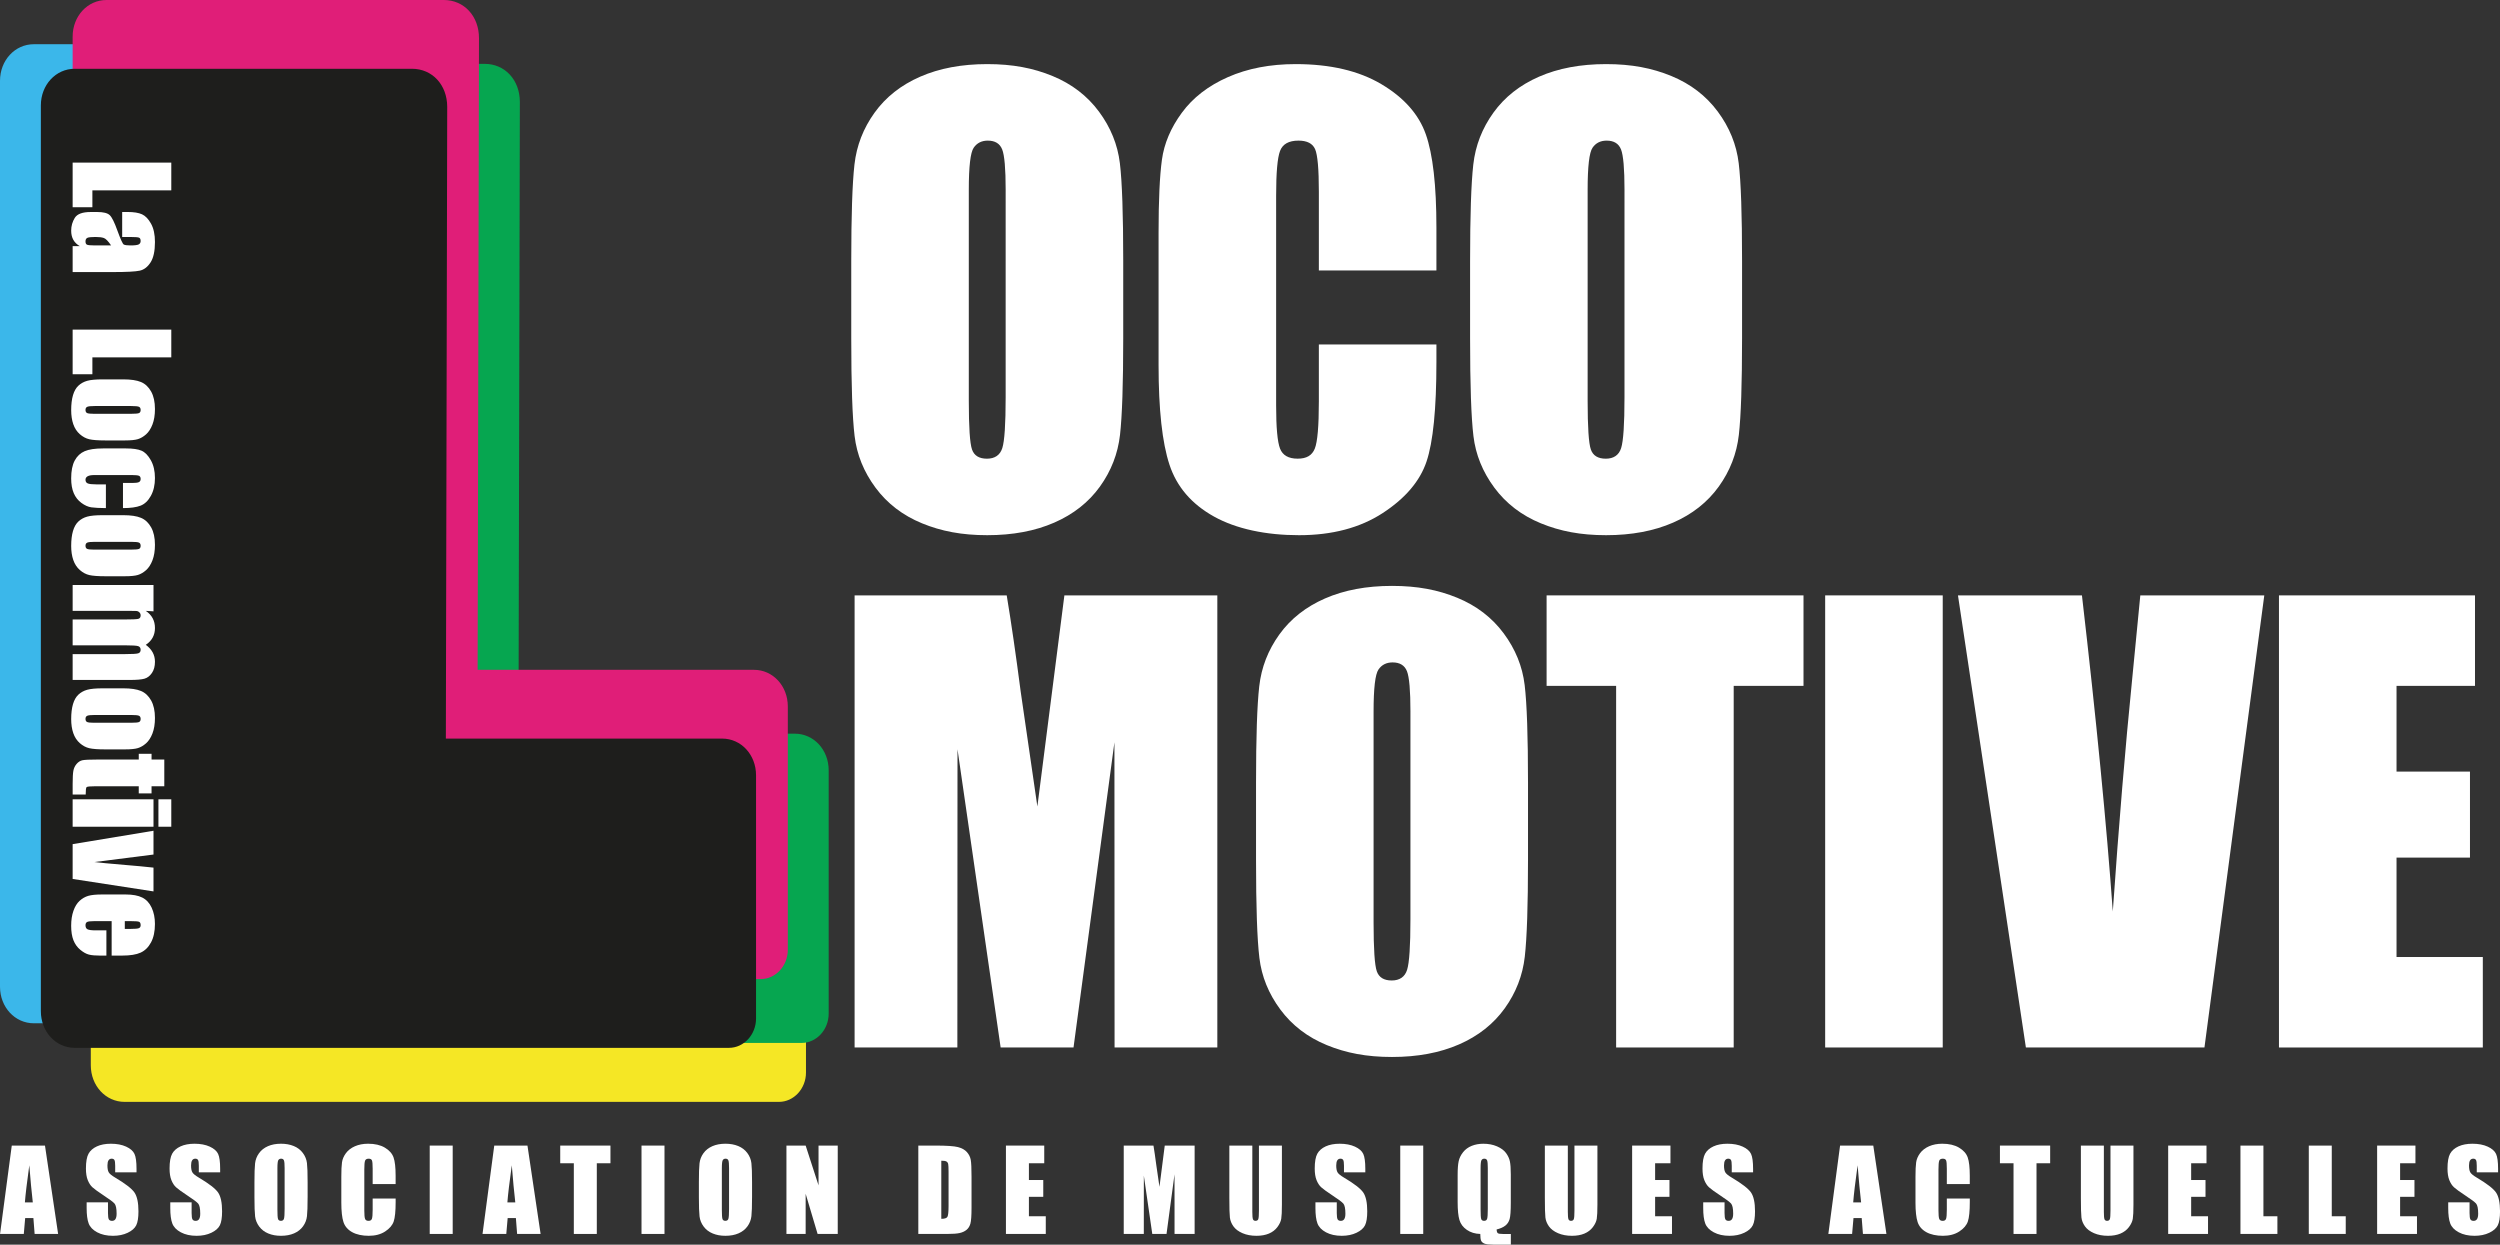 <?xml version="1.0" encoding="UTF-8"?><svg id="Calque_1" xmlns="http://www.w3.org/2000/svg" viewBox="0 0 2665.2 1326.89"><rect x="0" y="0" width="2665.2" height="1326.89" fill="#333333" stroke="none"/><defs><style>.cls-1{fill:#f5e725;}.cls-2{fill:#fff;}.cls-3{fill:#e01e78;}.cls-4{fill:#1e1e1c;}.cls-5{fill:#06a650;}.cls-6{fill:#3bb7ea;}</style></defs><g><g><path class="cls-2" d="M1197.45,360.68c0,48.42-1.14,82.7-3.42,102.85-2.29,20.14-9.43,38.55-21.43,55.23-12.01,16.66-28.23,29.47-48.67,38.39-20.45,8.94-44.26,13.4-71.45,13.4s-48.97-4.22-69.51-12.65c-20.54-8.43-37.07-21.09-49.57-37.96-12.51-16.86-19.95-35.22-22.33-55.07-2.38-19.85-3.57-54.58-3.57-104.19v-82.47c0-48.41,1.14-82.7,3.42-102.85,2.28-20.14,9.42-38.55,21.43-55.23,12-16.66,28.23-29.47,48.67-38.39,20.44-8.94,44.26-13.4,71.45-13.4s48.97,4.22,69.51,12.65c20.54,8.44,37.07,21.1,49.57,37.96,12.51,16.86,19.95,35.23,22.33,55.07,2.38,19.85,3.57,54.58,3.57,104.19v82.47Zm-125.33-158.38c0-22.42-1.24-36.77-3.72-43.02-2.49-6.24-7.59-9.37-15.34-9.37-6.55,0-11.56,2.53-15.03,7.6-3.48,5.06-5.21,20-5.21,44.8v225.06c0,27.98,1.14,45.25,3.42,51.8,2.28,6.55,7.59,9.83,15.93,9.83s13.99-3.77,16.37-11.31c2.38-7.54,3.57-25.5,3.57-53.88V202.3Z"/><path class="cls-2" d="M1531.34,288.34h-125.33v-83.77c0-24.35-1.34-39.55-4.02-45.59-2.68-6.04-8.59-9.07-17.71-9.07-10.32,0-16.87,3.67-19.65,11.01-2.78,7.34-4.17,23.22-4.17,47.63v223.87c0,23.41,1.39,38.7,4.17,45.84,2.78,7.14,9.02,10.72,18.75,10.72s15.43-3.58,18.31-10.74c2.87-7.16,4.32-23.97,4.32-50.43v-60.58h125.33v18.78c0,49.88-3.53,85.26-10.57,106.13-7.05,20.87-22.63,39.16-46.74,54.87-24.11,15.7-53.84,23.55-89.16,23.55s-66.98-6.65-90.8-19.95c-23.82-13.29-39.59-31.7-47.33-55.22-7.74-23.52-11.61-58.9-11.61-106.13V248.45c0-34.73,1.19-60.78,3.57-78.14,2.38-17.37,9.47-34.09,21.29-50.17,11.8-16.07,28.18-28.72,49.12-37.95s45-13.85,72.19-13.85c36.91,0,67.38,7.14,91.39,21.41,24.01,14.27,39.79,32.06,47.33,53.37,7.54,21.3,11.32,54.44,11.32,99.44v45.78Z"/><path class="cls-2" d="M1857.18,360.68c0,48.42-1.14,82.7-3.42,102.85-2.29,20.14-9.43,38.55-21.43,55.23-12.01,16.66-28.23,29.47-48.67,38.39-20.45,8.94-44.26,13.4-71.45,13.4s-48.97-4.22-69.51-12.65c-20.54-8.43-37.07-21.09-49.57-37.96-12.51-16.86-19.95-35.22-22.33-55.07-2.38-19.85-3.57-54.58-3.57-104.19v-82.47c0-48.41,1.14-82.7,3.42-102.85,2.28-20.14,9.42-38.55,21.43-55.23,12-16.66,28.23-29.47,48.67-38.39,20.44-8.94,44.26-13.4,71.45-13.4s48.97,4.22,69.51,12.65c20.54,8.44,37.07,21.1,49.57,37.96,12.51,16.86,19.95,35.23,22.33,55.07,2.38,19.85,3.57,54.58,3.57,104.19v82.47Zm-125.33-158.38c0-22.42-1.24-36.77-3.72-43.02-2.49-6.24-7.59-9.37-15.34-9.37-6.55,0-11.56,2.53-15.03,7.6-3.48,5.06-5.21,20-5.21,44.8v225.06c0,27.98,1.14,45.25,3.42,51.8,2.28,6.55,7.59,9.83,15.93,9.83s13.99-3.77,16.37-11.31c2.38-7.54,3.57-25.5,3.57-53.88V202.3Z"/></g><g><path class="cls-2" d="M1297.77,634.73v481.97h-109.55l-.15-325.37-43.61,325.37h-77.7l-45.99-317.94-.15,317.94h-109.55v-481.97h162.17c4.81,28.98,9.77,63.13,14.88,102.47l17.8,122.59,28.8-225.06h163.06Z"/><path class="cls-2" d="M1628.98,916.95c0,48.42-1.14,82.7-3.42,102.85-2.29,20.14-9.43,38.55-21.43,55.23-12.01,16.66-28.23,29.47-48.67,38.39-20.45,8.94-44.26,13.4-71.45,13.4s-48.97-4.22-69.51-12.65c-20.54-8.43-37.07-21.09-49.57-37.96-12.51-16.86-19.95-35.22-22.33-55.07-2.38-19.85-3.57-54.58-3.57-104.19v-82.47c0-48.41,1.14-82.7,3.42-102.85,2.28-20.14,9.42-38.55,21.43-55.23,12-16.66,28.23-29.47,48.67-38.39,20.44-8.94,44.26-13.4,71.45-13.4s48.97,4.22,69.51,12.65c20.54,8.44,37.07,21.1,49.57,37.96,12.51,16.86,19.95,35.23,22.33,55.07,2.38,19.85,3.57,54.58,3.57,104.19v82.47Zm-125.33-158.38c0-22.42-1.24-36.77-3.72-43.02-2.49-6.24-7.59-9.37-15.34-9.37-6.55,0-11.56,2.53-15.03,7.6-3.48,5.06-5.21,20-5.21,44.8v225.06c0,27.98,1.14,45.25,3.42,51.8,2.28,6.55,7.59,9.83,15.93,9.83s13.99-3.77,16.37-11.31c2.38-7.54,3.57-25.5,3.57-53.88v-221.49Z"/><path class="cls-2" d="M1922.68,634.73v96.46h-74.42v385.51h-125.33v-385.51h-74.13v-96.46h273.88Z"/><path class="cls-2" d="M2071.1,634.73v481.97h-125.33v-481.97h125.33Z"/><path class="cls-2" d="M2413.91,634.73l-63.78,481.97h-190.37l-72.41-481.97h132.17c15.36,132.77,26.33,245.09,32.89,336.99,6.47-92.88,13.35-175.33,20.62-247.37l8.71-89.62h132.17Z"/><path class="cls-2" d="M2429.56,634.73h208.98v96.46h-83.65v91.39h78.29v91.69h-78.29v105.98h91.99v96.46h-217.32v-481.97Z"/></g><g><path class="cls-2" d="M215.52,184.77H125.17v17.86h-22.61v-47.24h112.96v29.37Z"/><path class="cls-2" d="M159.28,234.1v-26.44h6.21c7.16,0,12.69,.83,16.57,2.48s7.31,4.96,10.29,9.94c2.98,4.98,4.46,11.44,4.46,19.4,0,9.53-1.69,16.72-5.06,21.56-3.37,4.84-7.51,7.74-12.42,8.72-4.91,.98-15.01,1.46-30.32,1.46h-46.47v-27.42h8.25c-3.31-1.72-5.79-3.94-7.44-6.66-1.65-2.72-2.48-5.96-2.48-9.73,0-4.93,1.38-9.46,4.15-13.57,2.77-4.12,8.83-6.17,18.18-6.17h7.61c6.93,0,11.65,1.09,14.16,3.28,2.51,2.19,5.44,7.61,8.79,16.26,3.63,9.26,6.07,14.21,7.33,14.86s3.81,.98,7.67,.98c4.84,0,7.99-.36,9.45-1.08,1.46-.72,2.2-1.92,2.2-3.59,0-1.91-.62-3.09-1.85-3.56-1.23-.47-4.43-.7-9.59-.7h-9.7Zm-12.7,8.93c-3.3-4.51-6.07-7.13-8.3-7.85-2.23-.72-5.44-1.08-9.63-1.08-4.79,0-7.88,.31-9.28,.94s-2.09,1.87-2.09,3.73,.55,2.92,1.64,3.45c1.09,.53,3.96,.8,8.62,.8h19.05Z"/><path class="cls-2" d="M215.52,361.5H125.17v17.86h-22.61v-47.24h112.96v29.37Z"/><path class="cls-2" d="M162.63,449.42h-22.68c-8.33,0-14.43-.42-18.31-1.26-3.88-.84-7.51-2.63-10.88-5.37-3.37-2.75-5.86-6.27-7.47-10.57-1.6-4.3-2.41-9.25-2.41-14.83,0-6.23,.69-11.51,2.06-15.84s3.44-7.69,6.21-10.08c2.77-2.4,6.12-4.11,10.05-5.13,3.93-1.02,9.83-1.54,17.69-1.54h23.72c8.6,0,15.33,.93,20.16,2.79,4.84,1.86,8.72,5.21,11.65,10.05,2.93,4.84,4.4,11.02,4.4,18.56,0,6.33-.94,11.76-2.83,16.29s-4.34,8.03-7.36,10.5c-3.02,2.46-6.14,4.15-9.35,5.06-3.21,.91-8.09,1.36-14.65,1.36Zm6.98-28.19c4.75,0,7.73-.26,8.97-.77,1.23-.51,1.85-1.6,1.85-3.28s-.62-2.79-1.85-3.35c-1.23-.56-4.22-.84-8.97-.84h-41.79c-4.37,0-7.22,.28-8.55,.84-1.33,.56-1.99,1.65-1.99,3.28s.6,2.78,1.81,3.31c1.21,.53,3.81,.8,7.81,.8h42.7Z"/><path class="cls-2" d="M160.19,521v-26.58h10.67c3.72,0,6.25-.3,7.57-.91,1.33-.61,1.99-1.72,1.99-3.35s-.58-2.72-1.74-3.28c-1.16-.56-3.77-.84-7.81-.84h-43.68c-3.3,0-5.78,.42-7.43,1.26-1.65,.84-2.48,2.07-2.48,3.7,0,1.91,.86,3.2,2.58,3.87,1.72,.67,4.98,1.01,9.77,1.01h11.02v25.12c-7.4-.05-12.94-.31-16.64-.8s-7.49-2.05-11.37-4.67c-3.88-2.63-6.81-6.06-8.79-10.29-1.98-4.23-2.97-9.47-2.97-15.7,0-7.95,1.36-14.26,4.08-18.91,2.72-4.65,6.53-7.94,11.44-9.87,4.91-1.93,11.87-2.9,20.9-2.9h26.3c7.86,0,13.79,.79,17.79,2.37,4,1.58,7.57,4.95,10.71,10.12s4.71,11.44,4.71,18.84-1.56,13.63-4.67,18.84c-3.12,5.21-7.05,8.67-11.79,10.4s-11.47,2.58-20.16,2.58Z"/><path class="cls-2" d="M162.63,593.15h-22.68c-8.33,0-14.43-.42-18.31-1.26-3.88-.84-7.51-2.63-10.88-5.37-3.37-2.75-5.86-6.27-7.47-10.57-1.6-4.3-2.41-9.25-2.41-14.83,0-6.23,.69-11.51,2.06-15.84s3.44-7.69,6.21-10.08c2.77-2.4,6.12-4.11,10.05-5.13,3.93-1.02,9.83-1.54,17.69-1.54h23.72c8.6,0,15.33,.93,20.16,2.79,4.84,1.86,8.72,5.21,11.65,10.05,2.93,4.84,4.4,11.02,4.4,18.56,0,6.33-.94,11.76-2.83,16.29s-4.34,8.03-7.36,10.5c-3.02,2.46-6.14,4.15-9.35,5.06-3.21,.91-8.09,1.36-14.65,1.36Zm6.98-28.19c4.75,0,7.73-.26,8.97-.77,1.23-.51,1.85-1.6,1.85-3.28s-.62-2.79-1.85-3.35c-1.23-.56-4.22-.84-8.97-.84h-41.79c-4.37,0-7.22,.28-8.55,.84-1.33,.56-1.99,1.65-1.99,3.28s.6,2.78,1.81,3.31c1.21,.53,3.81,.8,7.81,.8h42.7Z"/><path class="cls-2" d="M195.15,630.27l-8.81-.49c3.49,2.19,6.11,4.79,7.86,7.81,1.75,3.02,2.62,6.46,2.62,10.33,0,7.54-3.5,13.47-10.48,17.79,3.49,2.37,6.11,5.05,7.86,8.02,1.75,2.98,2.62,6.28,2.62,9.91,0,4.79-1.16,8.76-3.49,11.9-2.33,3.14-5.17,5.15-8.55,6.04-3.37,.88-8.85,1.33-16.43,1.33H102.56v-27.35h60.35c7.91,0,12.8-.27,14.69-.8,1.88-.54,2.83-1.78,2.83-3.73s-.93-3.29-2.79-3.87c-1.86-.58-6.77-.87-14.72-.87h-60.35v-27.35h58.82c9.07,0,14.51-.22,16.33-.66,1.81-.44,2.72-1.66,2.72-3.66,0-1.26-.48-2.33-1.43-3.21-.95-.88-2.12-1.37-3.49-1.46-1.37-.09-4.29-.14-8.76-.14H102.56v-27.35h92.59v27.84Z"/><path class="cls-2" d="M162.63,776.37h-22.68c-8.33,0-14.43-.42-18.31-1.26-3.88-.84-7.51-2.63-10.88-5.37-3.37-2.75-5.86-6.27-7.47-10.57-1.6-4.3-2.41-9.25-2.41-14.83,0-6.23,.69-11.51,2.06-15.84s3.44-7.69,6.21-10.08c2.77-2.4,6.12-4.11,10.05-5.13,3.93-1.02,9.83-1.54,17.69-1.54h23.72c8.6,0,15.33,.93,20.16,2.79,4.84,1.86,8.72,5.21,11.65,10.05,2.93,4.84,4.4,11.02,4.4,18.56,0,6.33-.94,11.76-2.83,16.29s-4.34,8.03-7.36,10.5c-3.02,2.46-6.14,4.15-9.35,5.06-3.21,.91-8.09,1.36-14.65,1.36Zm6.98-28.19c4.75,0,7.73-.26,8.97-.77,1.23-.51,1.85-1.6,1.85-3.28s-.62-2.79-1.85-3.35c-1.23-.56-4.22-.84-8.97-.84h-41.79c-4.37,0-7.22,.28-8.55,.84-1.33,.56-1.99,1.65-1.99,3.28s.6,2.78,1.81,3.31c1.21,.53,3.81,.8,7.81,.8h42.7Z"/><path class="cls-2" d="M207.5,815.37h-14.58v7.61h-14.65v-7.61h-49.54c-6.09,0-9.49,.31-10.19,.94-.7,.63-1.05,3.24-1.05,7.85h-14.93v-11.37c0-6.42,.27-11,.8-13.75,.53-2.75,1.77-5.16,3.7-7.26,1.93-2.09,4.14-3.4,6.63-3.91,2.49-.51,8.34-.77,17.55-.77h47.03v-6.07h14.65v6.07h14.58v28.26Z"/><path class="cls-2" d="M195.15,858.21H102.56v-29.03h92.59v29.03Zm20.37,0h-14.72v-29.03h14.72v29.03Z"/><path class="cls-2" d="M195.15,926.66l-92.59-13.19v-36.84l92.59-14.16v25.17l-67.61,7.93c4.97,.62,17.09,1.68,36.34,3.18,10.75,.8,21.17,1.71,31.27,2.73v25.17Z"/><path class="cls-2" d="M147.21,994.62v-36.49h-20.02c-4.19,0-6.88,.3-8.09,.91-1.21,.6-1.81,1.77-1.81,3.49,0,2.14,.8,3.57,2.41,4.29,1.6,.72,4.71,1.08,9.31,1.08h12.21v26.72h-6.84c-5.72,0-10.12-.36-13.19-1.08-3.07-.72-6.35-2.41-9.84-5.06-3.49-2.65-6.1-6.01-7.85-10.08-1.75-4.07-2.62-9.17-2.62-15.31s.86-11.21,2.58-15.77c1.72-4.56,4.08-8.11,7.08-10.64,3-2.54,6.3-4.29,9.91-5.27,3.6-.98,8.85-1.46,15.73-1.46h27c8.09,0,14.48,1.09,19.15,3.28,4.67,2.19,8.26,5.77,10.75,10.75,2.49,4.98,3.73,10.7,3.73,17.16,0,7.91-1.5,14.43-4.5,19.57s-6.98,8.74-11.93,10.81c-4.95,2.07-11.92,3.11-20.9,3.11h-12.28Zm15.07-28.26h6.77c4.79,0,7.88-.26,9.28-.77,1.4-.51,2.09-1.56,2.09-3.14,0-1.95-.59-3.16-1.78-3.63-1.19-.47-4.38-.7-9.59-.7h-6.77v8.23Z"/></g><g><path class="cls-1" d="M823.14,845.01c20.22,0,36.1,17.19,36.1,39.06v259.38c0,17.19-13,31.25-28.88,31.25H132.9c-20.21,0-36.1-17.19-36.1-39.06V169.99c0-21.87,15.89-39.06,36.1-39.06H492.46c21.66,0,37.54,17.19,37.54,40.63l-1.44,673.46h294.58Z"/><path class="cls-5" d="M847.34,782.16c20.22,0,36.1,17.19,36.1,39.06v259.38c0,17.19-13,31.25-28.88,31.25H157.09c-20.21,0-36.1-17.19-36.1-39.06V107.14c0-21.87,15.89-39.06,36.1-39.06h359.57c21.66,0,37.54,17.19,37.54,40.63l-1.44,673.46h294.58Z"/><path class="cls-6" d="M726.35,761.22c20.22,0,36.1,17.19,36.1,39.06v259.38c0,17.19-13,31.25-28.88,31.25H36.1c-20.21,0-36.1-17.19-36.1-39.06V86.2c0-21.87,15.89-39.06,36.1-39.06H395.67c21.66,0,37.54,17.19,37.54,40.63l-1.44,673.46h294.58Z"/><path class="cls-3" d="M803.78,714.08c20.22,0,36.1,17.19,36.1,39.06v259.38c0,17.19-13,31.25-28.88,31.25H113.54c-20.21,0-36.1-17.19-36.1-39.06V39.06C77.44,17.19,93.32,0,113.54,0H473.1c21.66,0,37.54,17.19,37.54,40.63l-1.44,673.46h294.58Z"/><path class="cls-4" d="M769.9,787.4c20.22,0,36.1,17.19,36.1,39.06v259.38c0,17.19-13,31.25-28.88,31.25H79.66c-20.21,0-36.1-17.19-36.1-39.06V112.38c0-21.87,15.89-39.06,36.1-39.06H439.22c21.66,0,37.54,17.19,37.54,40.63l-1.44,673.46h294.58Z"/><g><path class="cls-2" d="M182.61,202.94H98.49v17.99h-21.05v-47.58h105.17v29.59Z"/><path class="cls-2" d="M130.25,252.63v-26.64h5.78c6.67,0,11.81,.83,15.43,2.5,3.62,1.66,6.81,5,9.58,10.02,2.77,5.01,4.16,11.53,4.16,19.54,0,9.61-1.57,16.84-4.71,21.72-3.14,4.87-6.99,7.8-11.56,8.79-4.57,.98-13.98,1.48-28.22,1.48h-43.26v-27.62h7.68c-3.08-1.73-5.39-3.97-6.93-6.71s-2.31-6.01-2.31-9.8c0-4.97,1.29-9.52,3.86-13.67,2.58-4.15,8.22-6.22,16.92-6.22h7.08c6.45,0,10.85,1.1,13.19,3.3,2.34,2.2,5.07,7.66,8.18,16.38,3.38,9.32,5.65,14.31,6.82,14.97s3.55,.98,7.15,.98c4.5,0,7.44-.36,8.8-1.09,1.36-.73,2.05-1.93,2.05-3.62,0-1.92-.57-3.12-1.72-3.58-1.15-.47-4.12-.7-8.93-.7h-9.03Zm-11.82,9c-3.08-4.55-5.65-7.18-7.73-7.91-2.08-.73-5.07-1.09-8.96-1.09-4.46,0-7.34,.32-8.64,.95-1.3,.63-1.95,1.89-1.95,3.76s.51,2.94,1.53,3.48c1.02,.54,3.69,.81,8.02,.81h17.73Z"/><path class="cls-2" d="M182.61,380.98H98.49v17.99h-21.05v-47.58h105.17v29.59Z"/><path class="cls-2" d="M133.37,469.54h-21.11c-7.75,0-13.44-.42-17.05-1.26-3.62-.84-6.99-2.65-10.13-5.41-3.14-2.77-5.46-6.32-6.95-10.65-1.49-4.33-2.24-9.31-2.24-14.94,0-6.28,.64-11.6,1.92-15.96,1.28-4.36,3.2-7.74,5.78-10.16,2.58-2.41,5.69-4.14,9.35-5.17,3.66-1.03,9.15-1.55,16.47-1.55h22.08c8.01,0,14.27,.94,18.77,2.81s8.12,5.25,10.85,10.12c2.73,4.87,4.09,11.11,4.09,18.7,0,6.37-.88,11.84-2.63,16.41-1.75,4.57-4.04,8.09-6.85,10.58-2.82,2.48-5.72,4.18-8.7,5.1-2.99,.91-7.54,1.37-13.64,1.37Zm6.5-28.4c4.42,0,7.2-.26,8.35-.77,1.15-.52,1.72-1.62,1.72-3.3s-.57-2.81-1.72-3.37-3.93-.84-8.35-.84h-38.91c-4.07,0-6.72,.28-7.96,.84-1.23,.56-1.85,1.66-1.85,3.3s.56,2.8,1.69,3.34c1.13,.54,3.55,.81,7.28,.81h39.75Z"/><path class="cls-2" d="M131.1,541.66v-26.78h9.94c3.46,0,5.81-.3,7.05-.91,1.23-.61,1.85-1.73,1.85-3.37s-.54-2.74-1.62-3.3c-1.08-.56-3.51-.84-7.28-.84h-40.66c-3.08,0-5.38,.42-6.92,1.27s-2.31,2.08-2.31,3.73c0,1.92,.8,3.22,2.4,3.9,1.6,.68,4.63,1.02,9.09,1.02h10.26v25.3c-6.89-.05-12.05-.32-15.49-.81-3.44-.49-6.97-2.06-10.59-4.71-3.62-2.65-6.34-6.1-8.18-10.37-1.84-4.26-2.76-9.54-2.76-15.81,0-8.01,1.27-14.36,3.8-19.05,2.53-4.69,6.08-8,10.65-9.95,4.57-1.94,11.05-2.92,19.46-2.92h24.49c7.32,0,12.84,.8,16.56,2.39,3.72,1.59,7.05,4.99,9.97,10.19s4.38,11.53,4.38,18.98-1.45,13.73-4.35,18.98-6.56,8.74-10.98,10.47c-4.42,1.73-10.67,2.6-18.77,2.6Z"/><path class="cls-2" d="M133.37,614.33h-21.11c-7.75,0-13.44-.42-17.05-1.26-3.62-.84-6.99-2.65-10.13-5.41-3.14-2.77-5.46-6.32-6.95-10.65-1.49-4.33-2.24-9.31-2.24-14.94,0-6.28,.64-11.6,1.92-15.96,1.28-4.36,3.2-7.74,5.78-10.16,2.58-2.41,5.69-4.14,9.35-5.17,3.66-1.03,9.15-1.55,16.47-1.55h22.08c8.01,0,14.27,.94,18.77,2.81s8.12,5.25,10.85,10.12c2.73,4.87,4.09,11.11,4.09,18.7,0,6.37-.88,11.84-2.63,16.41-1.75,4.57-4.04,8.09-6.85,10.58-2.82,2.48-5.72,4.18-8.7,5.1-2.99,.91-7.54,1.37-13.64,1.37Zm6.5-28.4c4.42,0,7.2-.26,8.35-.77,1.15-.52,1.72-1.62,1.72-3.3s-.57-2.81-1.72-3.37-3.93-.84-8.35-.84h-38.91c-4.07,0-6.72,.28-7.96,.84-1.23,.56-1.85,1.66-1.85,3.3s.56,2.8,1.69,3.34c1.13,.54,3.55,.81,7.28,.81h39.75Z"/><path class="cls-2" d="M163.64,651.73l-8.2-.49c3.25,2.2,5.69,4.83,7.32,7.87,1.63,3.04,2.44,6.51,2.44,10.4,0,7.59-3.25,13.57-9.76,17.92,3.25,2.39,5.69,5.08,7.32,8.08,1.63,3,2.44,6.33,2.44,9.98,0,4.83-1.08,8.82-3.25,11.98-2.17,3.16-4.82,5.19-7.96,6.08-3.14,.89-8.24,1.33-15.3,1.33h-61.25v-27.55h56.19c7.36,0,11.92-.27,13.67-.81,1.75-.54,2.63-1.79,2.63-3.76s-.87-3.32-2.6-3.9c-1.73-.59-6.3-.88-13.71-.88h-56.19v-27.55h54.76c8.44,0,13.51-.22,15.2-.67,1.69-.45,2.53-1.68,2.53-3.69,0-1.27-.44-2.34-1.33-3.23-.89-.89-1.97-1.38-3.25-1.48s-3.99-.14-8.15-.14h-59.76v-27.55h86.2v28.04Z"/><path class="cls-2" d="M133.37,798.91h-21.11c-7.75,0-13.44-.42-17.05-1.26-3.62-.84-6.99-2.65-10.13-5.41-3.14-2.77-5.46-6.32-6.95-10.65-1.49-4.33-2.24-9.31-2.24-14.94,0-6.28,.64-11.6,1.92-15.96,1.28-4.36,3.2-7.74,5.78-10.16,2.58-2.41,5.69-4.14,9.35-5.17,3.66-1.03,9.15-1.55,16.47-1.55h22.08c8.01,0,14.27,.94,18.77,2.81s8.12,5.25,10.85,10.12c2.73,4.87,4.09,11.11,4.09,18.7,0,6.37-.88,11.84-2.63,16.41-1.75,4.57-4.04,8.09-6.85,10.58-2.82,2.48-5.72,4.18-8.7,5.1-2.99,.91-7.54,1.37-13.64,1.37Zm6.5-28.4c4.42,0,7.2-.26,8.35-.77,1.15-.52,1.72-1.62,1.72-3.3s-.57-2.81-1.72-3.37-3.93-.84-8.35-.84h-38.91c-4.07,0-6.72,.28-7.96,.84-1.23,.56-1.85,1.66-1.85,3.3s.56,2.8,1.69,3.34c1.13,.54,3.55,.81,7.28,.81h39.75Z"/><path class="cls-2" d="M175.14,838.2h-13.58v7.66h-13.64v-7.66h-46.12c-5.67,0-8.83,.32-9.48,.95s-.97,3.27-.97,7.91h-13.9v-11.46c0-6.47,.25-11.08,.75-13.85,.5-2.76,1.65-5.2,3.44-7.31s3.85-3.42,6.17-3.94,7.76-.77,16.34-.77h43.78v-6.12h13.64v6.12h13.58v28.47Z"/><path class="cls-2" d="M163.64,881.36H77.44v-29.24h86.2v29.24Zm18.97,0h-13.71v-29.24h13.71v29.24Z"/><path class="cls-2" d="M163.64,950.31l-86.2-13.28v-37.11l86.2-14.27v25.36l-62.94,7.99c4.63,.63,15.91,1.69,33.83,3.2,10.01,.8,19.71,1.72,29.11,2.75v25.36Z"/><path class="cls-2" d="M119.02,1018.77v-36.76h-18.64c-3.9,0-6.41,.3-7.54,.91-1.13,.61-1.69,1.78-1.69,3.51,0,2.15,.75,3.6,2.24,4.32s4.38,1.09,8.67,1.09h11.37v26.92h-6.37c-5.33,0-9.42-.36-12.28-1.09-2.86-.73-5.91-2.42-9.16-5.1-3.25-2.67-5.68-6.06-7.31-10.16-1.62-4.1-2.44-9.24-2.44-15.43s.8-11.29,2.4-15.89c1.6-4.59,3.8-8.17,6.59-10.72,2.79-2.55,5.87-4.32,9.22-5.31,3.36-.98,8.24-1.48,14.65-1.48h25.14c7.54,0,13.48,1.1,17.83,3.3,4.35,2.2,7.69,5.81,10,10.82,2.32,5.01,3.48,10.78,3.48,17.29,0,7.97-1.4,14.54-4.19,19.72s-6.5,8.81-11.11,10.89c-4.61,2.08-11.1,3.13-19.46,3.13h-11.43Zm14.03-28.47h6.3c4.46,0,7.34-.26,8.64-.77,1.3-.52,1.95-1.57,1.95-3.16,0-1.97-.55-3.19-1.66-3.66-1.1-.47-4.08-.7-8.93-.7h-6.3v8.29Z"/></g></g></g><g><path class="cls-2" d="M47.95,1221.28l14.01,94.21h-25.04l-1.31-16.93h-8.76l-1.47,16.93H.05l12.5-94.21H47.95Zm-12.98,60.58c-1.24-10.67-2.48-23.86-3.73-39.57-2.5,18.04-4.06,31.23-4.7,39.57h8.43Z"/><path class="cls-2" d="M145.55,1249.79h-22.75v-6.98c0-3.26-.29-5.33-.87-6.23-.58-.89-1.55-1.34-2.91-1.34-1.47,0-2.59,.6-3.35,1.81-.76,1.2-1.13,3.03-1.13,5.47,0,3.14,.42,5.51,1.28,7.1,.81,1.59,3.12,3.51,6.92,5.76,10.91,6.47,17.77,11.78,20.61,15.93,2.83,4.15,4.25,10.84,4.25,20.08,0,6.71-.79,11.66-2.36,14.84s-4.61,5.85-9.11,8c-4.5,2.15-9.74,3.23-15.71,3.23-6.56,0-12.15-1.24-16.79-3.72-4.64-2.48-7.67-5.64-9.11-9.48-1.44-3.84-2.15-9.29-2.15-16.35v-6.17h22.75v11.46c0,3.53,.32,5.8,.96,6.81,.64,1.01,1.77,1.51,3.4,1.51s2.84-.64,3.64-1.92c.79-1.28,1.19-3.18,1.19-5.7,0-5.55-.76-9.17-2.27-10.88-1.55-1.71-5.37-4.56-11.46-8.55-6.09-4.03-10.12-6.96-12.1-8.79-1.98-1.82-3.62-4.34-4.92-7.56-1.3-3.22-1.95-7.33-1.95-12.34,0-7.22,.92-12.49,2.76-15.83,1.84-3.33,4.82-5.94,8.93-7.83,4.11-1.88,9.08-2.82,14.9-2.82,6.36,0,11.78,1.03,16.26,3.08,4.48,2.06,7.45,4.65,8.9,7.77,1.45,3.12,2.18,8.43,2.18,15.92v3.72Z"/><path class="cls-2" d="M234.71,1249.79h-22.75v-6.98c0-3.26-.29-5.33-.87-6.23-.58-.89-1.55-1.34-2.91-1.34-1.47,0-2.59,.6-3.35,1.81-.76,1.2-1.13,3.03-1.13,5.47,0,3.14,.42,5.51,1.28,7.1,.81,1.59,3.12,3.51,6.92,5.76,10.91,6.47,17.77,11.78,20.61,15.93,2.83,4.15,4.25,10.84,4.25,20.08,0,6.71-.79,11.66-2.36,14.84s-4.61,5.85-9.11,8c-4.5,2.15-9.74,3.23-15.71,3.23-6.56,0-12.15-1.24-16.79-3.72-4.64-2.48-7.67-5.64-9.11-9.48-1.44-3.84-2.15-9.29-2.15-16.35v-6.17h22.75v11.46c0,3.53,.32,5.8,.96,6.81,.64,1.01,1.77,1.51,3.4,1.51s2.84-.64,3.64-1.92c.79-1.28,1.19-3.18,1.19-5.7,0-5.55-.76-9.17-2.27-10.88-1.55-1.71-5.37-4.56-11.46-8.55-6.09-4.03-10.12-6.96-12.1-8.79-1.98-1.82-3.62-4.34-4.92-7.56-1.3-3.22-1.95-7.33-1.95-12.34,0-7.22,.92-12.49,2.76-15.83,1.84-3.33,4.82-5.94,8.93-7.83,4.11-1.88,9.08-2.82,14.9-2.82,6.36,0,11.78,1.03,16.26,3.08,4.48,2.06,7.45,4.65,8.9,7.77,1.45,3.12,2.18,8.43,2.18,15.92v3.72Z"/><path class="cls-2" d="M327.93,1276.44c0,9.47-.22,16.17-.67,20.1-.45,3.94-1.84,7.54-4.19,10.79-2.35,3.26-5.52,5.76-9.51,7.51-4,1.75-8.65,2.62-13.96,2.62s-9.57-.83-13.59-2.47c-4.01-1.65-7.24-4.12-9.69-7.42-2.44-3.3-3.9-6.88-4.36-10.76-.46-3.88-.7-10.67-.7-20.37v-16.12c0-9.46,.22-16.17,.67-20.1,.45-3.94,1.84-7.54,4.19-10.79,2.35-3.26,5.52-5.76,9.51-7.51,4-1.75,8.65-2.62,13.97-2.62,5.04,0,9.57,.83,13.59,2.47,4.01,1.65,7.24,4.12,9.69,7.42,2.44,3.3,3.9,6.89,4.36,10.76,.47,3.88,.7,10.67,.7,20.37v16.12Zm-24.5-30.96c0-4.38-.24-7.19-.73-8.41-.49-1.22-1.48-1.83-3-1.83-1.28,0-2.26,.49-2.94,1.48-.68,.99-1.02,3.91-1.02,8.76v43.99c0,5.47,.22,8.84,.67,10.12,.45,1.28,1.48,1.92,3.11,1.92s2.74-.74,3.2-2.21c.47-1.47,.7-4.98,.7-10.53v-43.29Z"/><path class="cls-2" d="M421.79,1262.3h-24.5v-16.37c0-4.76-.26-7.73-.79-8.91-.52-1.18-1.68-1.77-3.46-1.77-2.02,0-3.3,.72-3.84,2.15-.54,1.44-.81,4.54-.81,9.31v43.76c0,4.58,.27,7.56,.81,8.96,.54,1.4,1.76,2.09,3.67,2.09s3.02-.7,3.58-2.1c.56-1.4,.84-4.69,.84-9.86v-11.84h24.5v3.67c0,9.75-.69,16.67-2.07,20.75s-4.42,7.65-9.14,10.72c-4.71,3.07-10.52,4.6-17.43,4.6s-13.09-1.3-17.75-3.9-7.74-6.2-9.25-10.79c-1.51-4.6-2.27-11.51-2.27-20.74v-27.52c0-6.79,.23-11.88,.7-15.28,.47-3.39,1.85-6.66,4.16-9.8,2.31-3.14,5.51-5.62,9.6-7.42s8.8-2.71,14.11-2.71c7.22,0,13.17,1.39,17.86,4.18,4.69,2.79,7.78,6.27,9.25,10.43,1.47,4.16,2.21,10.64,2.21,19.44v8.95Z"/><path class="cls-2" d="M482.61,1221.28v94.21h-24.5v-94.21h24.5Z"/><path class="cls-2" d="M562.32,1221.28l14.01,94.21h-25.04l-1.31-16.93h-8.76l-1.47,16.93h-25.33l12.5-94.21h35.41Zm-12.98,60.58c-1.24-10.67-2.48-23.86-3.73-39.57-2.5,18.04-4.06,31.23-4.7,39.57h8.43Z"/><path class="cls-2" d="M650.79,1221.28v18.85h-14.55v75.36h-24.5v-75.36h-14.49v-18.85h53.53Z"/><path class="cls-2" d="M708.4,1221.28v94.21h-24.5v-94.21h24.5Z"/><path class="cls-2" d="M801.74,1276.44c0,9.47-.22,16.17-.67,20.1-.45,3.94-1.84,7.54-4.19,10.79-2.35,3.26-5.52,5.76-9.51,7.51-4,1.75-8.65,2.62-13.96,2.62s-9.57-.83-13.59-2.47c-4.01-1.65-7.24-4.12-9.69-7.42-2.44-3.3-3.9-6.88-4.36-10.76-.46-3.88-.7-10.67-.7-20.37v-16.12c0-9.46,.22-16.17,.67-20.1,.45-3.94,1.84-7.54,4.19-10.79,2.35-3.26,5.52-5.76,9.51-7.51,4-1.75,8.65-2.62,13.97-2.62,5.04,0,9.57,.83,13.59,2.47,4.01,1.65,7.24,4.12,9.69,7.42,2.44,3.3,3.9,6.89,4.36,10.76,.47,3.88,.7,10.67,.7,20.37v16.12Zm-24.5-30.96c0-4.38-.24-7.19-.73-8.41-.49-1.22-1.48-1.83-3-1.83-1.28,0-2.26,.49-2.94,1.48-.68,.99-1.02,3.91-1.02,8.76v43.99c0,5.47,.22,8.84,.67,10.12,.45,1.28,1.48,1.92,3.11,1.92s2.74-.74,3.2-2.21c.47-1.47,.7-4.98,.7-10.53v-43.29Z"/><path class="cls-2" d="M893.1,1221.28v94.21h-21.47l-12.74-42.83v42.83h-20.48v-94.21h20.48l13.73,42.42v-42.42h20.48Z"/><path class="cls-2" d="M979,1221.28h18.33c11.83,0,19.83,.54,24,1.63,4.17,1.09,7.34,2.87,9.51,5.35,2.17,2.48,3.53,5.25,4.07,8.29,.54,3.04,.82,9.03,.82,17.95v32.99c0,8.46-.4,14.11-1.19,16.96-.8,2.85-2.18,5.08-4.16,6.69-1.98,1.61-4.42,2.73-7.33,3.38-2.91,.64-7.29,.96-13.15,.96h-30.9v-94.21Zm24.5,16.12v61.97c3.53,0,5.7-.71,6.52-2.12,.81-1.42,1.22-5.27,1.22-11.55v-36.6c0-4.27-.14-7-.41-8.2-.27-1.2-.89-2.08-1.86-2.65s-2.79-.84-5.47-.84Z"/><path class="cls-2" d="M1072.4,1221.28h40.85v18.85h-16.35v17.86h15.3v17.92h-15.3v20.72h17.98v18.85h-42.48v-94.21Z"/><path class="cls-2" d="M1273.57,1221.28v94.21h-21.41l-.03-63.6-8.52,63.6h-15.19l-8.99-62.15-.03,62.15h-21.41v-94.21h31.7c.94,5.66,1.91,12.34,2.91,20.03l3.48,23.96,5.63-43.99h31.87Z"/><path class="cls-2" d="M1366.62,1221.28v62.96c0,7.14-.23,12.15-.7,15.04-.47,2.89-1.84,5.86-4.13,8.9-2.29,3.05-5.3,5.35-9.05,6.92-3.74,1.57-8.16,2.36-13.24,2.36-5.62,0-10.59-.93-14.9-2.79s-7.53-4.29-9.66-7.27c-2.13-2.99-3.4-6.14-3.78-9.46-.39-3.32-.58-10.29-.58-20.92v-55.75h24.5v70.64c0,4.11,.22,6.74,.67,7.88,.45,1.14,1.35,1.72,2.71,1.72,1.55,0,2.55-.63,3-1.89,.45-1.26,.67-4.24,.67-8.93v-69.42h24.5Z"/><path class="cls-2" d="M1455.54,1249.79h-22.75v-6.98c0-3.26-.29-5.33-.87-6.23-.58-.89-1.55-1.34-2.91-1.34-1.47,0-2.59,.6-3.35,1.81-.76,1.2-1.13,3.03-1.13,5.47,0,3.14,.42,5.51,1.28,7.1,.81,1.59,3.12,3.51,6.92,5.76,10.91,6.47,17.77,11.78,20.61,15.93,2.83,4.15,4.25,10.84,4.25,20.08,0,6.71-.79,11.66-2.36,14.84s-4.61,5.85-9.11,8c-4.5,2.15-9.74,3.23-15.71,3.23-6.56,0-12.15-1.24-16.79-3.72-4.64-2.48-7.67-5.64-9.11-9.48-1.44-3.84-2.15-9.29-2.15-16.35v-6.17h22.75v11.46c0,3.53,.32,5.8,.96,6.81,.64,1.01,1.77,1.51,3.4,1.51s2.84-.64,3.64-1.92c.79-1.28,1.19-3.18,1.19-5.7,0-5.55-.76-9.17-2.27-10.88-1.55-1.71-5.37-4.56-11.46-8.55-6.09-4.03-10.12-6.96-12.1-8.79-1.98-1.82-3.62-4.34-4.92-7.56-1.3-3.22-1.95-7.33-1.95-12.34,0-7.22,.92-12.49,2.76-15.83,1.84-3.33,4.82-5.94,8.93-7.83,4.11-1.88,9.08-2.82,14.9-2.82,6.36,0,11.78,1.03,16.26,3.08,4.48,2.06,7.45,4.65,8.9,7.77,1.45,3.12,2.18,8.43,2.18,15.92v3.72Z"/><path class="cls-2" d="M1517.28,1221.28v94.21h-24.5v-94.21h24.5Z"/><path class="cls-2" d="M1610.68,1315.49v11.41h-18.5c-4.46,0-7.6-.34-9.43-1.03-1.82-.69-3.05-1.71-3.69-3.06-.64-1.35-.96-3.79-.96-7.31-5.55-.15-10.32-1.61-14.31-4.36-4-2.75-6.63-6.25-7.91-10.5-1.28-4.25-1.92-10.6-1.92-19.06v-29.15c0-6.4,.38-11.28,1.13-14.63,.76-3.36,2.32-6.52,4.68-9.49,2.37-2.97,5.41-5.21,9.14-6.72,3.72-1.51,7.86-2.27,12.39-2.27,5.47,0,10.35,.93,14.63,2.79,4.29,1.86,7.49,4.23,9.6,7.1s3.49,5.85,4.13,8.93c.64,3.08,.96,7.67,.96,13.76v30.6c0,8.38-.41,14.06-1.22,17.04-.81,2.99-2.38,5.36-4.68,7.13-2.31,1.76-5.38,3.11-9.22,4.04,.12,2.11,.55,3.44,1.31,3.98,.76,.55,2.55,.82,5.38,.82h8.5Zm-24.56-70c0-4.38-.24-7.19-.73-8.41-.49-1.22-1.48-1.83-3-1.83-1.28,0-2.26,.49-2.94,1.48-.68,.99-1.02,3.91-1.02,8.76v43.99c0,5.47,.22,8.84,.67,10.12,.45,1.28,1.48,1.92,3.11,1.92s2.74-.74,3.2-2.21c.47-1.47,.7-4.98,.7-10.53v-43.29Z"/><path class="cls-2" d="M1702.98,1221.28v62.96c0,7.14-.23,12.15-.7,15.04-.47,2.89-1.84,5.86-4.13,8.9-2.29,3.05-5.3,5.35-9.05,6.92-3.74,1.57-8.16,2.36-13.24,2.36-5.62,0-10.59-.93-14.9-2.79s-7.53-4.29-9.66-7.27c-2.13-2.99-3.4-6.14-3.78-9.46-.39-3.32-.58-10.29-.58-20.92v-55.75h24.5v70.64c0,4.11,.22,6.74,.67,7.88,.45,1.14,1.35,1.72,2.71,1.72,1.55,0,2.55-.63,3-1.89,.45-1.26,.67-4.24,.67-8.93v-69.42h24.5Z"/><path class="cls-2" d="M1739.99,1221.28h40.85v18.85h-16.35v17.86h15.3v17.92h-15.3v20.72h17.98v18.85h-42.48v-94.21Z"/><path class="cls-2" d="M1868.94,1249.79h-22.75v-6.98c0-3.26-.29-5.33-.87-6.23-.58-.89-1.55-1.34-2.91-1.34-1.47,0-2.59,.6-3.35,1.81-.76,1.2-1.13,3.03-1.13,5.47,0,3.14,.42,5.51,1.28,7.1,.81,1.59,3.12,3.51,6.92,5.76,10.91,6.47,17.77,11.78,20.61,15.93,2.83,4.15,4.25,10.84,4.25,20.08,0,6.71-.79,11.66-2.36,14.84s-4.61,5.85-9.11,8c-4.5,2.15-9.74,3.23-15.71,3.23-6.56,0-12.15-1.24-16.79-3.72-4.64-2.48-7.67-5.64-9.11-9.48-1.44-3.84-2.15-9.29-2.15-16.35v-6.17h22.75v11.46c0,3.53,.32,5.8,.96,6.81,.64,1.01,1.77,1.51,3.4,1.51s2.84-.64,3.64-1.92c.79-1.28,1.19-3.18,1.19-5.7,0-5.55-.76-9.17-2.27-10.88-1.55-1.71-5.37-4.56-11.46-8.55-6.09-4.03-10.12-6.96-12.1-8.79-1.98-1.82-3.62-4.34-4.92-7.56-1.3-3.22-1.95-7.33-1.95-12.34,0-7.22,.92-12.49,2.76-15.83,1.84-3.33,4.82-5.94,8.93-7.83,4.11-1.88,9.08-2.82,14.9-2.82,6.36,0,11.78,1.03,16.26,3.08,4.48,2.06,7.45,4.65,8.9,7.77,1.45,3.12,2.18,8.43,2.18,15.92v3.72Z"/><path class="cls-2" d="M1997.07,1221.28l14.01,94.21h-25.04l-1.31-16.93h-8.76l-1.47,16.93h-25.33l12.5-94.21h35.41Zm-12.98,60.58c-1.24-10.67-2.48-23.86-3.73-39.57-2.5,18.04-4.06,31.23-4.7,39.57h8.43Z"/><path class="cls-2" d="M2099.97,1262.3h-24.5v-16.37c0-4.76-.26-7.73-.79-8.91-.52-1.18-1.68-1.77-3.46-1.77-2.02,0-3.3,.72-3.84,2.15-.54,1.44-.81,4.54-.81,9.31v43.76c0,4.58,.27,7.56,.81,8.96,.54,1.4,1.76,2.09,3.67,2.09s3.02-.7,3.58-2.1c.56-1.4,.84-4.69,.84-9.86v-11.84h24.5v3.67c0,9.75-.69,16.67-2.07,20.75s-4.42,7.65-9.14,10.72c-4.71,3.07-10.52,4.6-17.43,4.6s-13.09-1.3-17.75-3.9-7.74-6.2-9.25-10.79c-1.51-4.6-2.27-11.51-2.27-20.74v-27.52c0-6.79,.23-11.88,.7-15.28,.47-3.39,1.85-6.66,4.16-9.8,2.31-3.14,5.51-5.62,9.6-7.42s8.8-2.71,14.11-2.71c7.22,0,13.17,1.39,17.86,4.18,4.69,2.79,7.78,6.27,9.25,10.43,1.47,4.16,2.21,10.64,2.21,19.44v8.95Z"/><path class="cls-2" d="M2185.63,1221.28v18.85h-14.55v75.36h-24.5v-75.36h-14.49v-18.85h53.53Z"/><path class="cls-2" d="M2274.43,1221.28v62.96c0,7.14-.23,12.15-.7,15.04-.47,2.89-1.84,5.86-4.13,8.9-2.29,3.05-5.3,5.35-9.05,6.92-3.74,1.57-8.16,2.36-13.24,2.36-5.62,0-10.59-.93-14.9-2.79s-7.53-4.29-9.66-7.27c-2.13-2.99-3.4-6.14-3.78-9.46-.39-3.32-.58-10.29-.58-20.92v-55.75h24.5v70.64c0,4.11,.22,6.74,.67,7.88,.45,1.14,1.35,1.72,2.71,1.72,1.55,0,2.55-.63,3-1.89,.45-1.26,.67-4.24,.67-8.93v-69.42h24.5Z"/><path class="cls-2" d="M2311.45,1221.28h40.85v18.85h-16.35v17.86h15.3v17.92h-15.3v20.72h17.98v18.85h-42.48v-94.21Z"/><path class="cls-2" d="M2412.99,1221.28v75.36h14.9v18.85h-39.39v-94.21h24.5Z"/><path class="cls-2" d="M2485.85,1221.28v75.36h14.9v18.85h-39.39v-94.21h24.5Z"/><path class="cls-2" d="M2534.21,1221.28h40.85v18.85h-16.35v17.86h15.3v17.92h-15.3v20.72h17.98v18.85h-42.48v-94.21Z"/><path class="cls-2" d="M2663.17,1249.79h-22.75v-6.98c0-3.26-.29-5.33-.87-6.23-.58-.89-1.55-1.34-2.91-1.34-1.47,0-2.59,.6-3.35,1.81-.76,1.2-1.13,3.03-1.13,5.47,0,3.14,.42,5.51,1.28,7.1,.81,1.59,3.12,3.51,6.92,5.76,10.91,6.47,17.77,11.78,20.61,15.93,2.83,4.15,4.25,10.84,4.25,20.08,0,6.71-.79,11.66-2.36,14.84s-4.61,5.85-9.11,8c-4.5,2.15-9.74,3.23-15.71,3.23-6.56,0-12.15-1.24-16.79-3.72-4.64-2.48-7.67-5.64-9.11-9.48-1.44-3.84-2.15-9.29-2.15-16.35v-6.17h22.75v11.46c0,3.53,.32,5.8,.96,6.81,.64,1.01,1.77,1.51,3.4,1.51s2.84-.64,3.64-1.92c.79-1.28,1.19-3.18,1.19-5.7,0-5.55-.76-9.17-2.27-10.88-1.55-1.71-5.37-4.56-11.46-8.55-6.09-4.03-10.12-6.96-12.1-8.79-1.98-1.82-3.62-4.34-4.92-7.56-1.3-3.22-1.95-7.33-1.95-12.34,0-7.22,.92-12.49,2.76-15.83,1.84-3.33,4.82-5.94,8.93-7.83,4.11-1.88,9.08-2.82,14.9-2.82,6.36,0,11.78,1.03,16.26,3.08,4.48,2.06,7.45,4.65,8.9,7.77,1.45,3.12,2.18,8.43,2.18,15.92v3.72Z"/></g></svg>